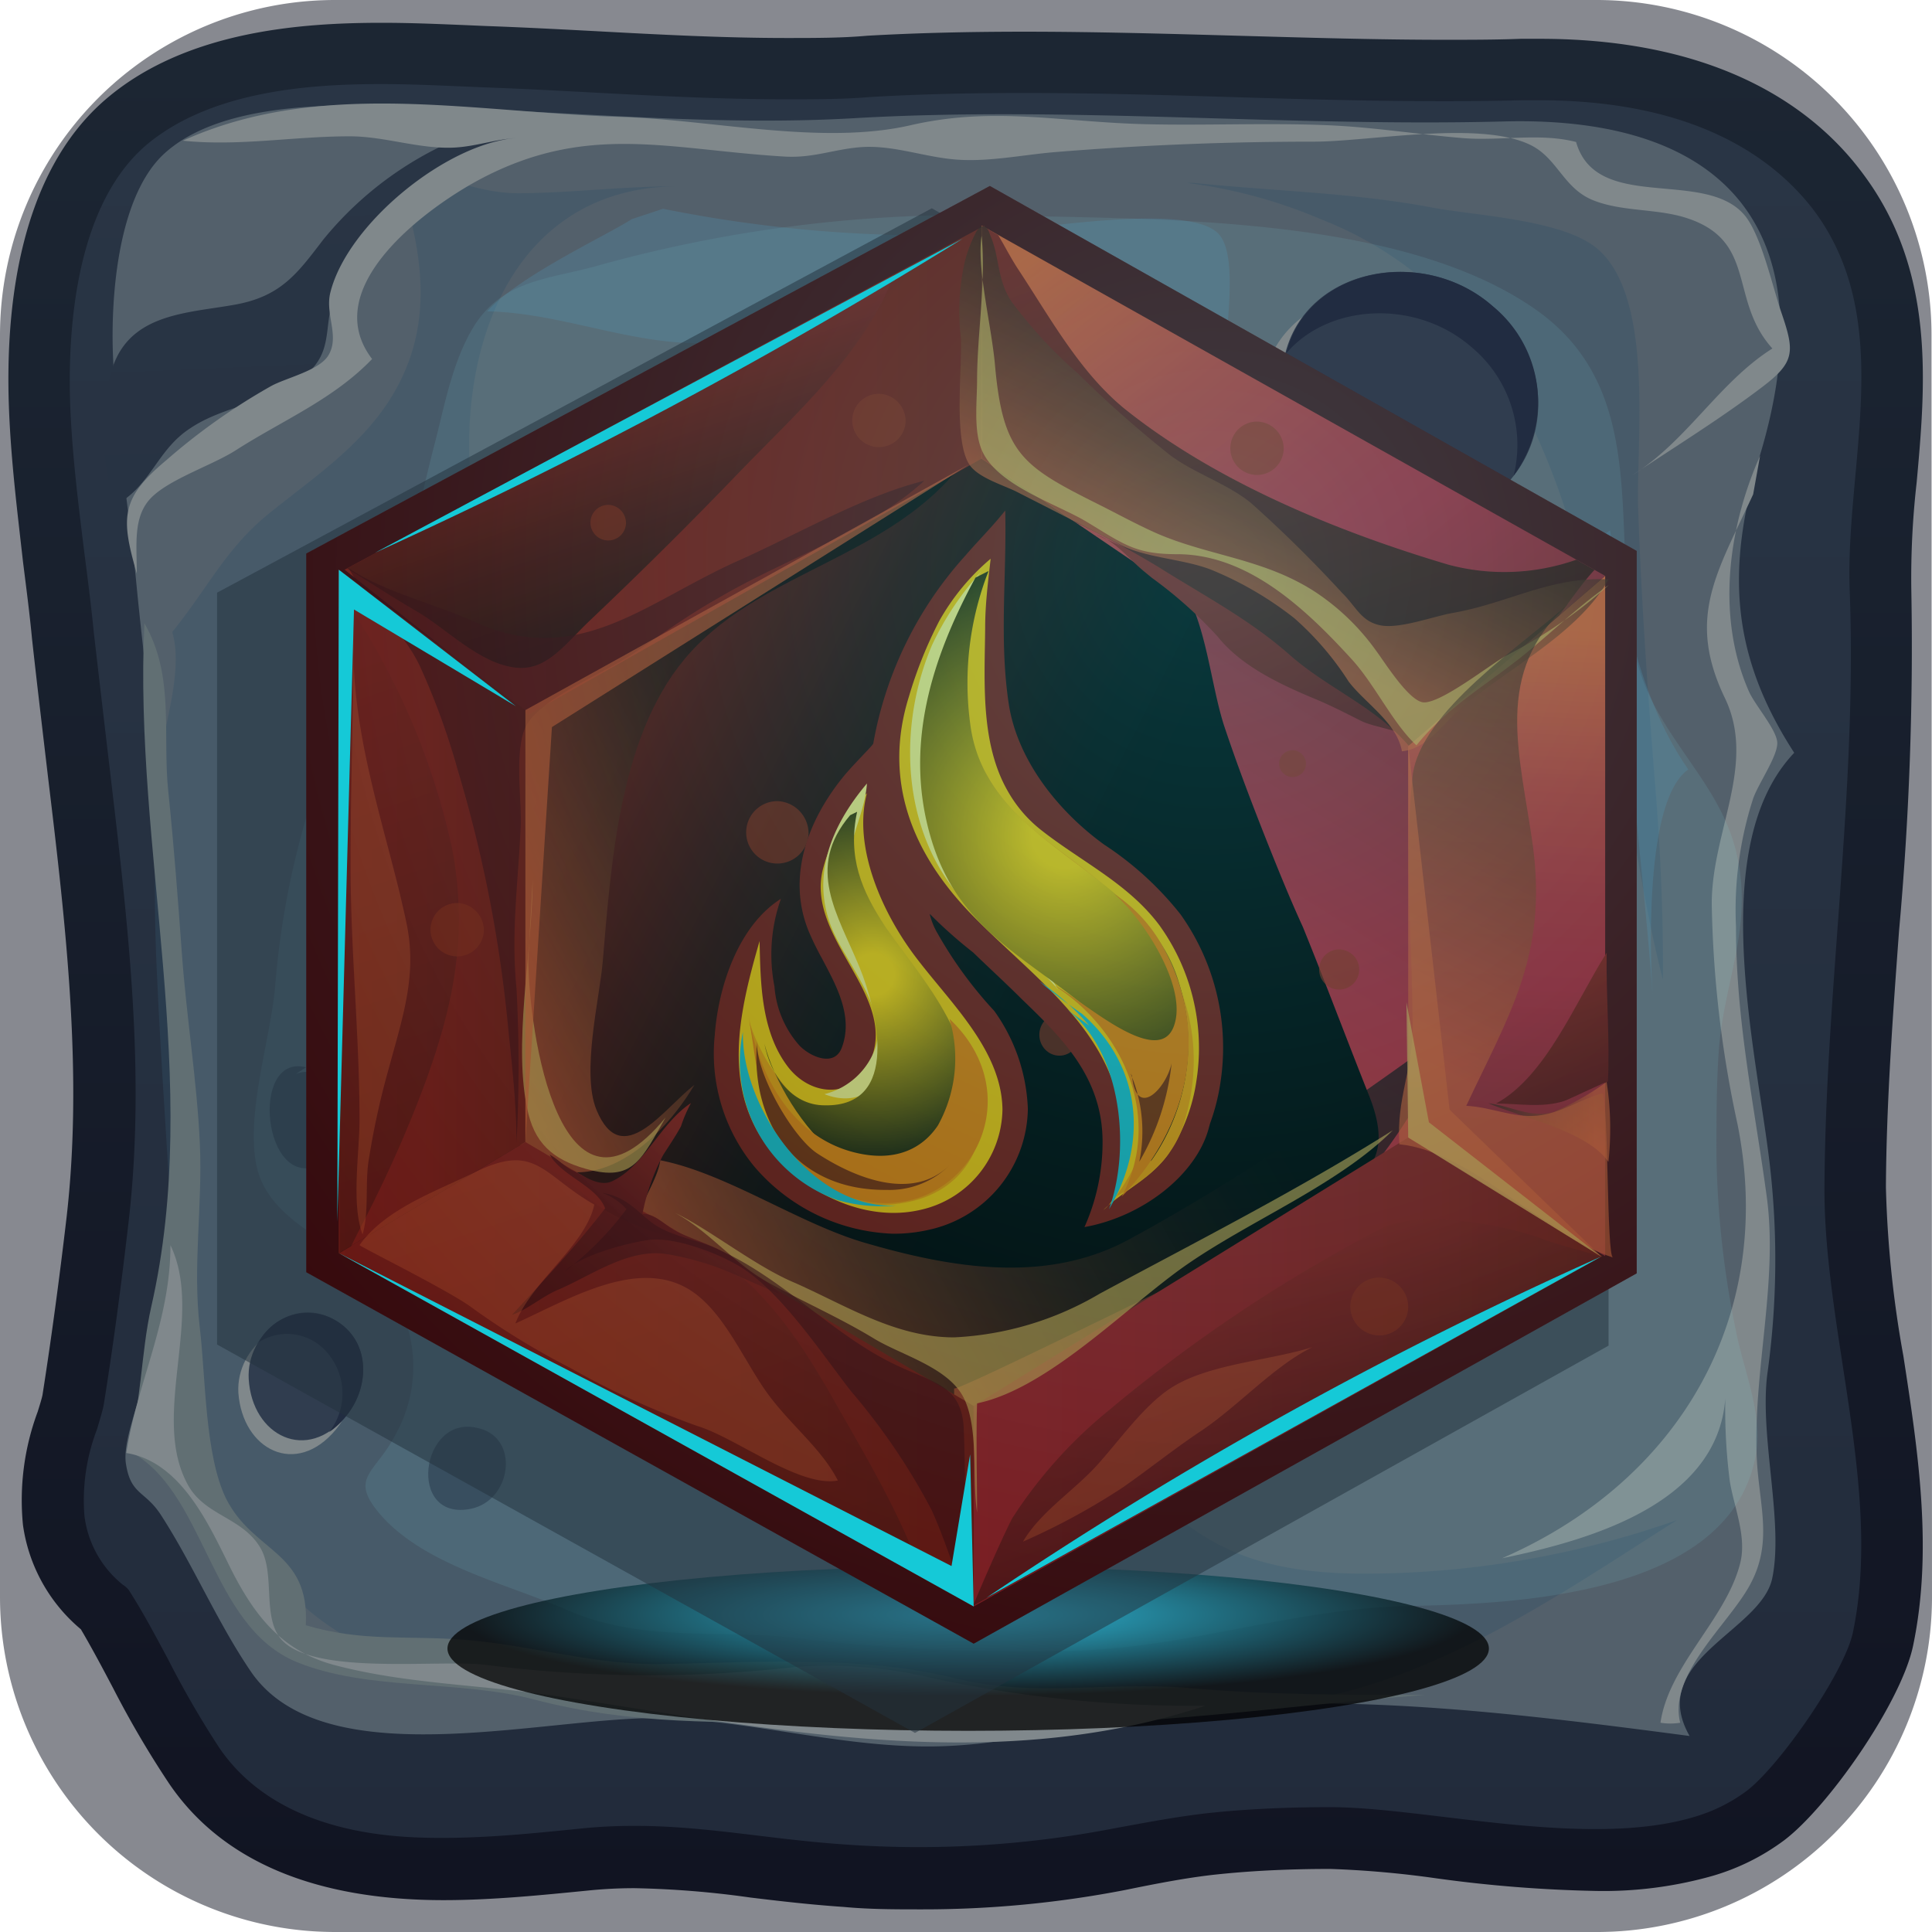<svg xmlns="http://www.w3.org/2000/svg" xmlns:xlink="http://www.w3.org/1999/xlink" viewBox="0 0 119.47 119.47"><defs><style>.cls-1{isolation:isolate;}.cls-2{fill:#111422;opacity:0.5;}.cls-3{fill:url(#Безымянный_градиент_403);}.cls-4{fill:url(#Безымянный_градиент_25);}.cls-5{fill:#53606b;}.cls-6{fill:#335368;opacity:0.36;}.cls-7{fill:#404556;}.cls-8{fill:#303d4f;}.cls-9{fill:url(#Безымянный_градиент_25-2);}.cls-10{fill:#80888b;}.cls-11{fill:#616f73;}.cls-12{fill:#87edf3;opacity:0.1;}.cls-12,.cls-16,.cls-20,.cls-21,.cls-22,.cls-32,.cls-33,.cls-34,.cls-35,.cls-36,.cls-37,.cls-38,.cls-39,.cls-40,.cls-41,.cls-43,.cls-49,.cls-50,.cls-54{mix-blend-mode:screen;}.cls-13{fill:#212c41;}.cls-14{fill:#529fc2;opacity:0.23;}.cls-15{fill:#80888c;}.cls-16{opacity:0.74;fill:url(#radial-gradient);}.cls-17{fill:#23323f;opacity:0.52;}.cls-18,.cls-42{fill:#4e060a;}.cls-19{fill:url(#Безымянный_градиент_263);}.cls-20{fill:url(#Безымянный_градиент_13);}.cls-21,.cls-22,.cls-37,.cls-38,.cls-39,.cls-40,.cls-41,.cls-42,.cls-43{opacity:0.63;}.cls-21{fill:url(#Безымянный_градиент_9);}.cls-22{fill:url(#Безымянный_градиент_9-2);}.cls-23{fill:url(#Безымянный_градиент_17);}.cls-24{fill:url(#Безымянный_градиент_17-2);}.cls-25{fill:url(#Безымянный_градиент_17-3);}.cls-26{fill:url(#Безымянный_градиент_252);}.cls-27{fill:url(#Безымянный_градиент_263-2);}.cls-28{fill:url(#Безымянный_градиент_263-3);}.cls-29{fill:url(#Безымянный_градиент_16);}.cls-30{fill:url(#Безымянный_градиент_16-2);}.cls-31{fill:url(#Безымянный_градиент_16-3);}.cls-32{fill:url(#Безымянный_градиент_13-2);}.cls-33{opacity:0.33;fill:url(#Безымянный_градиент_13-3);}.cls-34{opacity:0.39;fill:url(#Безымянный_градиент_13-4);}.cls-35{fill:url(#Безымянный_градиент_13-5);}.cls-36{opacity:0.54;fill:url(#Безымянный_градиент_13-6);}.cls-37{fill:url(#Безымянный_градиент_9-3);}.cls-38{fill:#eabd54;}.cls-39{fill:url(#Безымянный_градиент_9-4);}.cls-40{fill:url(#Безымянный_градиент_9-5);}.cls-41,.cls-44{fill:#ea5d2d;}.cls-43{fill:#9d2610;}.cls-44{mix-blend-mode:overlay;opacity:0.37;}.cls-45{fill:#80140b;}.cls-46{fill:#f8c100;}.cls-46,.cls-51,.cls-53,.cls-55{fill-rule:evenodd;}.cls-47{fill:#ef9800;}.cls-48{fill:#ffee80;}.cls-49{fill:url(#radial-gradient-2);}.cls-50{fill:url(#radial-gradient-3);}.cls-51{fill:#ea7c00;}.cls-52{fill:#7d2800;}.cls-53{fill:#1cbac6;}.cls-54{opacity:0.3;fill:url(#Безымянный_градиент_4);}.cls-55{fill:#15c9d7;}</style><linearGradient id="Безымянный_градиент_403" x1="59.73" y1="2.87" x2="59.73" y2="117.55" gradientUnits="userSpaceOnUse"><stop offset="0" stop-color="#1c2633"/><stop offset="1" stop-color="#111422"/></linearGradient><linearGradient id="Безымянный_градиент_25" x1="59.73" y1="7.25" x2="59.73" y2="126.86" gradientUnits="userSpaceOnUse"><stop offset="0" stop-color="#293545"/><stop offset="1" stop-color="#212a3a"/></linearGradient><linearGradient id="Безымянный_градиент_25-2" x1="20.94" y1="8.85" x2="25.31" y2="108.29" xlink:href="#Безымянный_градиент_25"/><radialGradient id="radial-gradient" cx="59.87" cy="-1156.05" r="31.34" gradientTransform="translate(0 284.82) scale(1 0.16)" gradientUnits="userSpaceOnUse"><stop offset="0" stop-color="#21d9ff"/><stop offset="1"/></radialGradient><linearGradient id="Безымянный_градиент_263" x1="46" y1="79.05" x2="72.95" y2="36.27" gradientUnits="userSpaceOnUse"><stop offset="0" stop-color="#ea5d2d"/><stop offset="0.07" stop-color="#e4552e"/><stop offset="0.32" stop-color="#ce3831"/><stop offset="0.55" stop-color="#c12732"/><stop offset="0.71" stop-color="#bc2133"/><stop offset="1" stop-color="#9d1e2a"/></linearGradient><linearGradient id="Безымянный_градиент_13" x1="30.36" y1="42.56" x2="65.46" y2="60.29" gradientUnits="userSpaceOnUse"><stop offset="0" stop-color="#981a13"/><stop offset="0.04" stop-color="#8e1812"/><stop offset="0.28" stop-color="#5b100b"/><stop offset="0.5" stop-color="#340906"/><stop offset="0.7" stop-color="#170403"/><stop offset="0.87" stop-color="#060101"/><stop offset="1"/></linearGradient><linearGradient id="Безымянный_градиент_9" x1="44.87" y1="84.05" x2="76.88" y2="66.22" gradientUnits="userSpaceOnUse"><stop offset="0" stop-color="#ea5d2d"/><stop offset="0.08" stop-color="#cc5127"/><stop offset="0.27" stop-color="#8e391b"/><stop offset="0.45" stop-color="#5c2412"/><stop offset="0.62" stop-color="#34150a"/><stop offset="0.77" stop-color="#170905"/><stop offset="0.9" stop-color="#060201"/><stop offset="1"/></linearGradient><linearGradient id="Безымянный_градиент_9-2" x1="27.76" y1="60.05" x2="53.83" y2="45.52" xlink:href="#Безымянный_градиент_9"/><linearGradient id="Безымянный_градиент_17" x1="-1909.75" y1="29.07" x2="-1870.19" y2="29.07" gradientTransform="matrix(-1, 0, 0, 1, -1848.87, 0)" gradientUnits="userSpaceOnUse"><stop offset="0" stop-color="#80140b"/><stop offset="0.02" stop-color="#81140b"/><stop offset="0.58" stop-color="#921811"/><stop offset="1" stop-color="#981a13"/></linearGradient><linearGradient id="Безымянный_градиент_17-2" x1="-1881.36" y1="56.36" x2="-1869.82" y2="56.36" xlink:href="#Безымянный_градиент_17"/><linearGradient id="Безымянный_градиент_17-3" x1="-1909.08" y1="84.98" x2="-1869.82" y2="84.98" xlink:href="#Безымянный_градиент_17"/><linearGradient id="Безымянный_градиент_252" x1="-1947.95" y1="84.84" x2="-1909.08" y2="84.84" gradientTransform="matrix(-1, 0, 0, 1, -1848.87, 0)" gradientUnits="userSpaceOnUse"><stop offset="0" stop-color="#80140b"/><stop offset="0.33" stop-color="#951816"/><stop offset="0.72" stop-color="#a61b20"/><stop offset="1" stop-color="#ac1c23"/></linearGradient><linearGradient id="Безымянный_градиент_263-2" x1="94.31" y1="38.76" x2="92.78" y2="69.67" xlink:href="#Безымянный_градиент_263"/><linearGradient id="Безымянный_градиент_263-3" x1="65.4" y1="14.16" x2="89.8" y2="44" xlink:href="#Безымянный_градиент_263"/><linearGradient id="Безымянный_градиент_16" x1="45.06" y1="71.18" x2="34.75" y2="82.9" gradientUnits="userSpaceOnUse"><stop offset="0" stop-color="#981a13"/><stop offset="0.21" stop-color="#821410"/><stop offset="0.52" stop-color="#650c0d"/><stop offset="0.8" stop-color="#54080b"/><stop offset="1" stop-color="#4e060a"/></linearGradient><linearGradient id="Безымянный_градиент_16-2" x1="94.7" y1="59.88" x2="100.42" y2="77.04" xlink:href="#Безымянный_градиент_16"/><linearGradient id="Безымянный_градиент_16-3" x1="74.2" y1="29.57" x2="87.34" y2="69" xlink:href="#Безымянный_градиент_16"/><linearGradient id="Безымянный_градиент_13-2" x1="71.52" y1="7.42" x2="99.78" y2="92.2" xlink:href="#Безымянный_градиент_13"/><linearGradient id="Безымянный_градиент_13-3" x1="32.91" y1="68.79" x2="56.64" y2="140" xlink:href="#Безымянный_градиент_13"/><linearGradient id="Безымянный_градиент_13-4" x1="14.8" y1="35.72" x2="43.02" y2="120.39" xlink:href="#Безымянный_градиент_13"/><linearGradient id="Безымянный_градиент_13-5" x1="36.97" y1="21.87" x2="48.55" y2="56.64" xlink:href="#Безымянный_градиент_13"/><linearGradient id="Безымянный_градиент_13-6" x1="76.1" y1="77.96" x2="86.46" y2="109.04" xlink:href="#Безымянный_градиент_13"/><linearGradient id="Безымянный_градиент_9-3" x1="74.08" y1="36.91" x2="84.79" y2="15.28" xlink:href="#Безымянный_градиент_9"/><linearGradient id="Безымянный_градиент_9-4" x1="98.62" y1="69.38" x2="87.99" y2="69.38" xlink:href="#Безымянный_градиент_9"/><linearGradient id="Безымянный_градиент_9-5" x1="91.26" y1="67.15" x2="112.64" y2="24" xlink:href="#Безымянный_градиент_9"/><radialGradient id="radial-gradient-2" cx="65.83" cy="51.63" r="20.51" gradientUnits="userSpaceOnUse"><stop offset="0.1" stop-color="#ffcb01"/><stop offset="1"/></radialGradient><radialGradient id="radial-gradient-3" cx="54" cy="60.26" r="13.04" xlink:href="#radial-gradient-2"/><radialGradient id="Безымянный_градиент_4" cx="74.95" cy="35.16" r="84.16" gradientUnits="userSpaceOnUse"><stop offset="0.02" stop-color="#1cbac6"/><stop offset="0.08" stop-color="#1aadb8"/><stop offset="0.41" stop-color="#0f646a"/><stop offset="0.69" stop-color="#072e31"/><stop offset="0.89" stop-color="#020d0d"/><stop offset="1"/></radialGradient></defs><g class="cls-1"><g id="Слой_2" data-name="Слой 2"><g id="Слой_8" data-name="Слой 8"><path class="cls-2" d="M119.47,98.75a20.72,20.72,0,0,1-20.72,20.72h-78A20.72,20.72,0,0,1,0,98.75v-78A20.72,20.72,0,0,1,20.72,0h78a20.72,20.72,0,0,1,20.72,20.72Z"/><path class="cls-3" d="M56.93,118.07c-1.56,0-3.16,0-4.76-.15-2.06-.14-3.94-.36-5.76-.58a58.52,58.52,0,0,0-7.17-.58,27.78,27.78,0,0,0-2.91.15c-2.75.27-5.85.59-8.9.59-8,0-13.76-2.44-17-7.25A60.31,60.31,0,0,1,7,104.4c-.69-1.31-1.35-2.55-2-3.65A10.26,10.26,0,0,1,1.42,94.3a15.68,15.68,0,0,1,.91-7c.11-.36.25-.79.3-1.05.55-3.51,1.05-7.24,1.49-11,1-8.75,0-17.67-1.14-27.11-.33-2.82-.68-5.73-1-8.64-.15-1.59-.36-3.18-.56-4.78C1.07,31.6.67,28.44.55,25.13c-.22-6.13.64-14.41,6-19,4.94-4.23,12.1-4.72,17.05-4.72,1.87,0,3.59.08,5.1.14l1.38.06c2.26.08,4.53.2,6.81.32,3.87.21,7.88.42,11.73.42,1.81,0,3.45,0,5-.14,3-.17,6.17-.25,9.73-.25,4.42,0,8.88.13,13.2.25s8.6.25,12.81.25c1.56,0,3.12,0,4.67-.06h1.19c11.41,0,17.19,4.55,20,8.37,4.48,6,3.85,13,3.3,19.08a52.12,52.12,0,0,0-.33,6.55,195.06,195.06,0,0,1-.76,21.19c-.38,5.2-.78,10.58-.81,15.83a67.69,67.69,0,0,0,1.08,10.43c.91,5.9,1.84,12,.6,17.92-.73,3.5-5.26,10-8,12.05A13.88,13.88,0,0,1,105.9,116a24.68,24.68,0,0,1-7.26.93,83.28,83.28,0,0,1-9.83-.78,61.29,61.29,0,0,0-6.55-.58c-2.36,0-4.63.1-6.72.31-1.88.18-3.85.56-6,1A65.58,65.58,0,0,1,56.93,118.07Z"/><path class="cls-4" d="M104.78,112.35c-6.62,2-16.63-.6-22.52-.6-2.49,0-4.87.1-7.09.32-2.06.2-4.13.6-6.32,1a63.52,63.52,0,0,1-16.42,1c-5.9-.38-10.55-1.6-16.49-1-2.65.27-5.65.58-8.51.58-2.49,0-10.07,0-13.87-5.57a58.5,58.5,0,0,1-3.18-5.5c-.81-1.51-1.57-2.94-2.42-4.26A1.43,1.43,0,0,0,7.6,98a6.48,6.48,0,0,1-2.38-4.28A12.23,12.23,0,0,1,6,88.38c.16-.54.36-1.2.41-1.49C7,83.23,7.5,79.45,7.94,75.66c1.08-9.2,0-18.34-1.14-28-.33-2.8-.67-5.7-1-8.56-.16-1.63-.37-3.26-.58-4.89-.37-3-.76-6.06-.88-9.21-.15-4.33.24-12.16,4.67-16,4-3.4,10.2-3.8,14.54-3.8,1.79,0,3.46.08,4.94.14l1.39.06c2.25.08,4.5.2,6.75.32,3.93.21,8,.42,11.94.42,1.87,0,3.59,0,5.24-.14,2.9-.17,6-.25,9.5-.25,4.37,0,8.81.13,13.1.26s8.64.25,12.91.25q2.4,0,4.77-.06l1.09,0c9.82,0,14.63,3.71,17,6.83,5.1,6.87,1.91,15.72,2.2,23.47.47,12.34-1.48,24.54-1.56,36.85-.06,8.87,3.59,18.84,1.76,27.59-.52,2.48-4.51,8.22-6.55,9.79A10.19,10.19,0,0,1,104.78,112.35Z"/><path class="cls-5" d="M52.8,7.31c-8.11.47-16.2-.3-24.3-.6-5-.18-14-1-18.22,2.68C7.26,12,6.81,18.49,7,22.29c.17,4.65,1,9.24,1.44,13.87,1.21,12.4,3.55,24.89,2.09,37.38-.44,3.79-1,7.61-1.55,11.37-.23,1.54-1.43,4.16-1.19,5.62.3,1.93,1.18,1.64,2.16,3.15,2,3.09,3.47,6.61,5.56,9.68,4.62,6.78,18.9,2.56,25.95,2.9,5.65.27,11.2,1.92,16.87,1.72,5.14-.18,10.12-1.8,15.24-2.3,10.17-1,20.82.34,30.91,1.67-2.67-4.69,4.42-6.47,5.11-9.75.72-3.45-.78-8.72-.31-12.58a51,51,0,0,0,.14-13.17c-.84-7.06-3.93-19.55,1.53-25.3-4-6.17-4.19-11.54-2.1-18.46,4-13.35-1.64-20.95-15.84-20.58C79.63,7.86,66,6.54,52.8,7.31Z"/><path class="cls-6" d="M24.7,11.1c1.49,4.66,2.18,9.15-.54,13.52-1.87,3-4.81,4.94-7.51,7.12s-3.81,4.65-6,7.34c.74,2.5-.63,6-.83,8.57a108.55,108.55,0,0,0-.1,12.88c.32,7.36,1,14.49,1.06,21.87,0,1.31-.38,3.25-.12,4.47.55,2.63,3.51,6.54,5,8.85a17.3,17.3,0,0,0,8.75,6.89c5.15,1.92,10.8,1.69,16.21,1.67,7.46,0,14.85.3,22.29.88s14.79,1.26,21.9-1C91.63,102,97.72,97.79,103.7,94a58.43,58.43,0,0,1-19.65,3.31c-7.3-.07-10.94-2.21-15.22-7.74-6.51-8.39-17-5.58-25.17-10.7-2.09-1.31-5.47-2.63-6.43-5.08-1.13-2.89.39-7.27.09-10.37-1-10.84-6-20.76-7.91-31.36-1.65-9.39,1.7-20.41,12.41-20.54-3.32,0-6.48.41-9.74.43-2.56,0-4.54-1.08-7-1.5Z"/><path class="cls-6" d="M73.82,11.31c4.93.51,9.89.6,14.77,1.53,2.66.5,8,.73,10.15,2.51,3.61,3,2.42,12.09,2.56,16.13.19,5.5.57,11,1,16.43.36,4.23.56,8.43.53,12.67C98.8,45,99.75,20.63,81.64,13.54a31,31,0,0,0-8.25-2.23Z"/><path class="cls-7" d="M71.68,54.66c-.48,2.54,3,4.45,4.36,2s-2.62-4.68-3.93-2Z"/><path class="cls-8" d="M91.75,52.31C88,53.48,93,58.75,95,55.39c1.13-1.91-1.09-4.65-3-2.86Z"/><path class="cls-7" d="M74,87.77c-2.89.07-1.25,5.88,2,4.33,3.51-1.64-.28-6.81-2.69-3.91Z"/><path class="cls-8" d="M18.93,66c-3.54-.91-2.67,7.8.92,6,2.24-1.11,1.26-6.63-1.56-5.59Z"/><path class="cls-8" d="M29.12,93.3c2.54-.52,3.05-4.45.4-5C26,87.45,25.12,94.11,29.12,93.3Z"/><path class="cls-9" d="M7.53,31l-.3.17c-1.08-1.94-1-6.72-.16-8.74,1.24-3.09,4.69-3.08,7.51-3.6s3.83-1.95,5.4-4a21.52,21.52,0,0,1,9.21-6.6,19.06,19.06,0,0,1,7-1c-4.6-.17-13.48,6.46-15.31,10.5-1.06,2.32-.05,3.94-2.11,5.56s-4.91,1.78-7,3.19C9.83,27.73,9.38,29.79,7.53,31Z"/><path class="cls-10" d="M34.18,7c1.41.1,2.82.19,4.21.23C44,7.4,50.8,9,56.28,7.75c5.17-1.19,9.25-.2,14.57-.07,3.72.09,7.39-.09,11.16.06,2.84.11,5.65.57,8.45.8,2.32.19,4.75-.34,7,.24,1.27,4.44,8.06,1.56,10.48,4.6,1,1.29,1.66,4.32,2.21,5.93.83,2.42.86,3.07-1.15,4.6-2.52,1.92-5.42,3.72-8.07,5.48,3.38-2.1,5.36-5.75,8.67-7.84-2.71-3-.91-6.63-5.28-8.06-1.85-.61-4-.38-5.81-1.11S96.32,9.83,94.71,9c-3.09-1.59-10-.24-13.47-.24-5.35,0-10.6.21-15.93.64-2.11.17-4.36.67-6.48.44-1.91-.2-3.79-.91-5.72-.73-1.65.15-2.87.68-4.63.57-7.14-.43-12.19-2.12-18.84,1.43-3.3,1.77-10,6.68-6.63,11.09-2.4,2.5-5.52,3.78-8.44,5.65-1.44.92-4.08,1.77-5.22,2.93s-.89,2.9-.89,4.69c-1-3.46-1-4.65,1.81-7a38.79,38.79,0,0,1,6.5-4.6c.91-.5,2.94-.95,3.52-1.87.75-1.19-.21-2.55.14-3.92C21.5,13.82,27.67,8.81,32,8.53c-1.35.07-2.64.55-4,.6-2.13.08-4.26-.71-6.41-.7-3.45,0-6.81.63-10.28.27C18.58,5.41,26.46,6.46,34.18,7Z"/><path class="cls-11" d="M12.36,82.15c-.46-3.85.17-7.55,0-11.4s-.84-7.92-1.12-11.88c-.24-3.34-.49-6.61-.83-9.89-.38-3.56.42-7.15-1.48-10.44-.68,14.06,3.61,28.33.42,42.28-.65,2.87-.6,6.17-1.49,8.84,4.9,2.4,5,10.89,10.52,13.13,4.39,1.78,10,1.08,14.64,2.3,6.06,1.59,11.62,1.4,17.88,1.43,3.27,0,6.42.88,9.63.83,3.47,0,7.09-.73,10.58-1,5.68-.38,11.36-1.12,17-1.54-4.92,0-9.79,0-14.65-.43-5.05-.42-9.4.63-14.4-.6-5.77-1.42-12-1-17.86-.88-4.34.12-8.27-1.17-12.5-1.5-3.57-.28-6.3.14-9.79-.9.24-4.61-3.23-4.46-4.93-7.83C12.67,90,12.72,85.19,12.36,82.15Z"/><path class="cls-10" d="M108.84,28.18c-2,4.5-2.71,10-.69,14.58.36.82,1.69,2.33,1.75,3.14s-1.15,2.52-1.49,3.48a22.43,22.43,0,0,0-1.06,7.94c0,5.85,1.13,11,1.9,16.67.7,5.16-.78,10.55-.63,15.81.08,3.1,1.1,5.45-.41,8.21-1.33,2.45-5.06,5.53-4.31,8.52a3.84,3.84,0,0,1-1.22,0c.52-3.59,4.09-6.43,4.94-9.91.39-1.63-.38-3.39-.65-5a35,35,0,0,1-.26-5.89c.09,7.16-8.36,9.5-13.83,10.63,11-4.79,16.94-15,14.56-26.86a69.21,69.21,0,0,1-1.59-13.62c0-4.48,2.78-8.6.82-12.7-2.41-5-.49-7.78,1.74-12.61Z"/><path class="cls-12" d="M106.14,71.41c0-2.14,0-4.27.14-6.33.29-4.42,2.21-7.8,1.07-12.45s-5.31-7.38-6.3-12.47C99.59,32.63,102.15,24,94.76,19c-8.6-5.85-23.87-5.41-33.85-5.7a85.42,85.42,0,0,0-24.21,3.2c-2.9.77-5.56.87-7.32,3.56C28,22.23,27.51,25,26.89,27.4c-1,3.82-1.69,7.66-3,11.38-1.1,3.13-2.88,5.77-4,8.85A51.63,51.63,0,0,0,17,61.16c-.32,3.21-1.75,7.57-1.17,10.77.81,4.41,6.87,5.21,8.87,8.84a8.6,8.6,0,0,1-.23,7.92c-1.28,2.48-2.95,2.65-.92,5,2.75,3.13,7.93,4.28,11.6,5.9C40,101.68,45,100.65,50,101.38a116.5,116.5,0,0,0,15.43.7c7.3.06,14.31-2.62,21.67-2.77,6.54-.13,20-.6,21.49-9.43.39-2.29-.63-4.87-1.12-7A58.38,58.38,0,0,1,106.14,71.41Z"/><path class="cls-10" d="M87.17,33.5c7-.92,8.86-8.89,3.82-13.31-4.56-4-12.68-2.15-13,4.37C77.78,29.9,81.59,34.23,87.17,33.5Z"/><path class="cls-8" d="M88.45,32.22c7-.93,8.86-8.9,3.82-13.31-4.56-4-12.68-2.15-13,4.37C79.07,28.62,82.88,33,88.45,32.22Z"/><path class="cls-13" d="M91,21.47a7.87,7.87,0,0,1,2.6,7.94,7.64,7.64,0,0,0-1.32-10.5c-4.21-3.68-11.42-2.39-12.75,2.95C82.14,18.77,87.56,18.47,91,21.47Z"/><path class="cls-14" d="M41,12.91a83.31,83.31,0,0,0,18.1,1.63c3,0,14-2.21,16.19-.14,1.63,1.53.06,8.12.37,10.56a18.77,18.77,0,0,0,5.54,10.65c5.55,5,13.37.5,18.36-2.81.83,5,1.9,10.57,4.84,14.78-2.62,1.84-2.39,10.87-2.21,13.93-.29-4.11-.75-8.21-1.13-12.32-.2-2.15.36-6.91-.77-8.77-3.07-5.06-8.21,3.36-9,6.09-4.33-4.21-9.15-5-14.45-7.68-7.27-3.62-2.55-6.07-5.34-12.15-2-4.3-10.6-5.63-14.9-6.62s-7.67.72-12.13,1.11c-4.91.42-9.44-1.81-14.34-1.92,1.93-2.17,7.32-4.66,8.94-5.7Z"/><path class="cls-14" d="M31.74,42.06c1.82,5.49-.61,11.45.1,17.21,7.93,1.15,1.07,7.41,1.79,12.12.81,5.38,6.3,6.45,11.3,8.84,8.66,4.13,15.76,8.88,24,13.47C66,85.62,56,81.7,49.16,77.8c-1.65-.94-10.76-4.38-11.45-5.64-2.07-3.78,1.86-10.28,2.26-14-4.47-1.06-6.73-11.55-8.23-15.47Z"/><path class="cls-10" d="M20.77,88.4c1.35-1.63,1.53-4.26-.29-5.64-2.73-2.08-5.91.51-5.74,3.37C15,89.66,18.31,91.37,20.77,88.4Z"/><path class="cls-8" d="M21.41,87.55c1.36-1.64,1.53-4.26-.29-5.65-2.73-2.07-5.91.52-5.74,3.38C15.59,88.8,19,90.51,21.41,87.55Z"/><path class="cls-13" d="M21.12,81.9A3.43,3.43,0,0,0,16,83a3.25,3.25,0,0,1,3.83.24,3.86,3.86,0,0,1,.52,5.32,4.9,4.9,0,0,0,1.06-1C22.77,85.91,22.94,83.29,21.12,81.9Z"/><path class="cls-15" d="M10.54,77c0,4.73-2.09,8.58-2.73,12.85,3.41.55,5.13,4.48,6.47,7.17,1.51,3,3.26,5.18,6.62,6,4.26,1.09,8.68,1.16,13.07,1.8,13.49,2,27.07,5.1,40.57.66a76.4,76.4,0,0,1-16.81-1.69,27.41,27.41,0,0,0-8.62-.7,80.08,80.08,0,0,1-19-.13c-2.86-.38-10.76.7-12.73-1.6-1.2-1.41-.32-4.1-1.31-5.7-1.14-1.85-3.41-1.94-4.45-3.84C9.27,87.57,12.65,81.38,10.54,77Z"/><ellipse class="cls-16" cx="59.87" cy="101.94" rx="32.2" ry="5.09"/><polygon class="cls-17" points="13.42 83.14 13.42 38.41 13.42 36.65 15.86 35.34 57.62 12.88 99.47 36.49 99.47 83.21 56.58 107.16 13.42 83.14"/><polygon class="cls-18" points="18.94 78.67 18.94 35.91 18.94 34.23 21.28 32.97 61.21 11.5 101.21 34.07 101.21 78.74 60.21 101.64 18.94 78.67"/><path class="cls-19" d="M60.7,27.79c-.28,0-29.13,15.93-29.13,15.93V70.81L60,87.7,88.18,70.34l-.74-24.9Z"/><path class="cls-20" d="M78.26,51.82c-.89-2.25-1.75-4.51-2.52-6.81-.89-2.63-1.14-6.65-2.75-8.9-2.49-3.49-8.74-6-12.29-8.32-.28,0-29.13,15.93-29.13,15.93V70.81L59,87.11c0-.42,0-.84,0-1.26,0,.3,13.62-6.5,14.85-7a21.4,21.4,0,0,0,2.37-1.13l2.67-1.65c4.24-2.8,7.81-3.18,5.77-8.32-1.37-3.44-2.7-7-4.09-10.42C79.74,55.52,79,53.68,78.26,51.82Z"/><path class="cls-21" d="M40.25,71.65c4.29.61,9,4,13.33,5.23,5.31,1.54,11.15,2.53,16.26-.25,8.19-4.45,15.54-9.77,23-15.22-3.19,2.32-5.51,8.31-8.48,11.29s-7,5.14-10.55,7.69c-4.26,3-11,11-16.44,9.71S45.61,83.22,41.25,79.78c-1.81-1.42-2.06-.84-2.09-3.13,0-1.83,1.62-3.64,1.69-5.1A1.72,1.72,0,0,0,40.25,71.65Z"/><path class="cls-22" d="M59.6,28.55c-4.48,5.9-12.28,6.71-16.88,11.76-4.41,4.83-4.91,12.91-5.45,19.17-.19,2.23-1.33,6.84-.39,9.14,1.58,3.85,4.19-.12,6.06-1.53-2.63,4.45-8.23,8.51-12,2-2-3.5.1-10.33.1-14.21,0-4.71-.46-9.38-.33-14.07,5.93-.74,12.39-4.54,17.57-7.47C50.68,32,59.1,27.29,59.6,28.55Z"/><polygon class="cls-23" points="60.88 13.95 60.7 28.36 32.67 44.2 21.31 35.23 60.88 13.95"/><polygon class="cls-24" points="32.49 43.91 32.49 70.62 20.95 77.49 20.95 35.23 32.49 43.91"/><polygon class="cls-25" points="60.21 86.94 32.49 70.62 20.95 77.49 60.21 99.34 60.21 86.94"/><polygon class="cls-26" points="87.08 70.34 60.21 86.94 60.21 99.34 99.08 77.68 87.08 70.34"/><polygon class="cls-27" points="99.26 35.61 99.26 77.68 87.08 70.34 87.08 46.1 99.26 35.61"/><polygon class="cls-28" points="99.26 35.61 86.98 46.2 60.7 28.36 60.7 13.95 99.26 35.61"/><path class="cls-29" d="M31.67,81.3c2-2.18,4-4.29,5.75-6.58-.52-1.38-2.69-2-3.43-3.32.53.28.94.77,1.47,1,.71.36,1.61,1,2.38.65,2-.93,3-3.61,4.89-4.84a8.42,8.42,0,0,0-.62,1.44c-.34.62-.73,1.19-1.1,1.77a13.16,13.16,0,0,0-1.28,3.63c.81,0,1.48.8,2.19,1.14s1.58.64,2.38,1A16.36,16.36,0,0,1,48.21,80c-1.66-.62-3.26-1.53-5-2a16.53,16.53,0,0,0-2-.45c-2.33-.37-4.62,1.31-6.66,2.19C33.61,80.11,32.6,81,31.67,81.3Z"/><path class="cls-30" d="M99.35,59.08v-.16c-1.91,3-3.75,7.65-6.84,9.32,1.4,0,2.82.28,4.19-.15.28-.08,2.73-1.28,2.73-1.2C99.55,64.3,99.32,61.69,99.35,59.08Z"/><path class="cls-31" d="M71.24,35.74l-.45-.37c-1-.81-1.81-1.93-3-2.3a58.66,58.66,0,0,0,6.54,2.52,30.47,30.47,0,0,1,5.23,1.64c3.6,1.79,4.72,6,7.65,8.42-.59-.5-2.27-.68-3.06-1.08s-1.84-.94-2.83-1.35c-2.13-.89-4.53-2-6-3.83A26.47,26.47,0,0,0,71.24,35.74Z"/><path class="cls-32" d="M96.42,38.06c.68-.93,1.42-2,2.18-2.82l-1.12-.63a13.39,13.39,0,0,1-7.91.31c-6.75-2-14.22-5.05-19.85-9.5C66.87,23.18,65,19.75,63,16.71c-.34-.51-.67-1.11-1-1.7l-.28-.48-1-.58V28.36l5.8,3.94a58.23,58.23,0,0,1,5.16,2.79c2.86,1.8,5.57,3.2,8.1,5.43,2.34,2.06,5.27,3.18,7.33,5.59Z"/><path class="cls-33" d="M51.35,86.21c-1.71-3-3.93-6.35-6.81-8.24-2.58-1.69-5.6-1.81-8-3.77s-3.9-3.32-6.95-1.73c-.22.12-.48.23-.77.36l-7.46,4.44a1.25,1.25,0,0,0,0,.43L57.07,97.59C55.73,93.65,53.41,89.85,51.35,86.21Z"/><path class="cls-34" d="M21,36.59V41a21.77,21.77,0,0,1,0,3.7V77.49l.72-.43c.21-.43.41-.85.63-1.26a78.34,78.34,0,0,0,3.6-7.94c2-5.2,3.07-9.83,2-15.41A43.8,43.8,0,0,0,21,36.59Z"/><path class="cls-35" d="M21.46,35.15c1.38.84,2.77,1.76,4.15,2.56,2,1.12,4,3.35,6.34,3.58,1.93.19,3.12-1.62,4.61-3,3.16-3,6.19-6,9.22-9.16C49,25.79,53.61,21.68,55.26,17Z"/><path class="cls-36" d="M95.14,76.53c-2.44-.88-7.49-1.71-9.71-.57a93.07,93.07,0,0,0-16.8,11.2,28.54,28.54,0,0,0-6,6.67c-.25.4-1.53,3.22-2.46,5.47v0L99,77.71C97.75,77.31,96.39,77,95.14,76.53Z"/><path class="cls-37" d="M60.37,14.33a8.32,8.32,0,0,0-.69,1.78,13.88,13.88,0,0,0-.26,4.81c.08,1.88-.46,6.24.51,7.79.51.8,2,1.25,2.88,1.67l6.5,3.32c1.65.84,4,.86,5.73,1.59a21.3,21.3,0,0,1,5,2.94,18.46,18.46,0,0,1,3.36,3.92c1,1.32,3,2.56,3.29,4.31,1.52-.16,2.4-1.55,3.53-2.55,2.9-2.55,7.31-4.64,9.25-8.08-3.55-.2-6.21,1.47-9.62,2.07-1.21.21-3.28,1-4.48.77s-1.52-1.17-2.37-2a78.86,78.86,0,0,0-5.68-5.6c-1.49-1.19-3.42-1.78-4.94-2.91a68.79,68.79,0,0,1-5.74-5.08,28.14,28.14,0,0,1-4.09-4.43c-.93-1.4-.71-2.74-1.33-4.13C61,13.78,60.64,13.9,60.37,14.33Z"/><path class="cls-38" d="M67.2,32.27c2.29,1.38,3,2,5.59,2,4.38,0,7.94,3.37,10.8,6.5,1.45,1.59,2.52,3.94,4,5.32,1.66-2.08,3.83-3.44,5.89-5s3.89-3.44,6-4.91a30.47,30.47,0,0,1-6.33,4.36c-1,.54-4.08,3-5.15,2.89-.91-.12-2.38-2.49-2.89-3.17a14.35,14.35,0,0,0-3.74-3.63c-3.23-2.12-6.7-2.24-10-3.72-1.22-.55-2.35-1.18-3.56-1.78C63.16,28.8,62,28,61.52,22.49c-.23-2.45-1.13-5.94-.82-7.91.28,2.84-.27,6-.28,8.91,0,1.32-.22,3.08.27,4.29C61.58,30,65.32,31.14,67.2,32.27Z"/><path class="cls-38" d="M32.94,54.4c0,4.4-1.28,10.3-.27,14.46.51,2.1,1.84,3,3.91,3.51,2.59.61,3.12-.71,4.58-3.27-6.5,7.9-8.49-5.31-8.49-9.83Z"/><path class="cls-38" d="M41.74,75c2.12,1.13,3.63,3.13,5.75,4.3s4.45,2.19,6.6,3.5c1.66,1,4.57,1.76,5.51,3.65s.5,5.06.82,7.07c0-2.24-.07-4.52,0-6.74,4.38-.91,9.19-5.92,12.84-8.49,4-2.81,9.47-5,12.87-8.4C80.31,73.56,74.06,76.74,68,80a19.5,19.5,0,0,1-9,2.7c-3.6,0-6.57-1.91-9.82-3.36C46.74,78.33,43.85,76,41.74,75Z"/><path class="cls-39" d="M99.35,66.9a16.43,16.43,0,0,1-3.3,1.87c-1.43.39-2.64-.4-4-.54,2.15.91,6.11,1.73,7.41,3.62A19,19,0,0,0,99.35,66.9Z"/><path class="cls-40" d="M87.35,48c-.54,4.9,0,10.57,0,15.46,0,2.81-1,4.42-.82,7.3,4.39.41,9.16,5.72,13.21,7-.39-.13-.26-9.12-.63-10.16-1.33.34-2.58,1.25-4.06,1.39s-2.84-.53-4.38-.61c2.67-5.69,5-9.28,4.13-16C94,46.54,92.26,41.62,97,37.33,94.27,39.8,87.79,44,87.35,48Z"/><polygon class="cls-41" points="87.08 46.1 87.08 70.34 99.03 77.71 89.64 68.62 87.08 46.1"/><path class="cls-42" d="M21.63,35.26c1.18,2.07,3.21,3.6,4.31,5.88a43.68,43.68,0,0,1,2.37,6.49A82.28,82.28,0,0,1,31.38,63.1c.24,2.48.56,5,.56,7.56a88.91,88.91,0,0,0,0-9.52c-.35-3.57.11-6.55.26-10.1.07-1.69-.48-5.07.49-6.41,1.18-1.65,4.82-3.08,6.5-4.23S42.6,38,44.39,37c4-2.39,9.27-4.06,12.76-7.27-3.8.95-7.85,3.32-11.49,4.94-5.82,2.6-9.92,6.71-16.4,3.75-2.46-1.12-5.5-1.8-7.74-3.31C21.56,35.12,21.59,35.19,21.63,35.26Z"/><polygon class="cls-41" points="59.93 28.71 32.49 43.91 32.49 70.62 34.13 44.96 59.93 28.71"/><path class="cls-42" d="M37.25,73.77a3.7,3.7,0,0,1,1.49,1,19.29,19.29,0,0,1-3.81,3.85c.94-1,3.91-1.78,5.24-1.95,1.64-.19,4.47.9,5.85,1.82,2.41,1.61,4.79,5.2,6.59,7.52a39.55,39.55,0,0,1,5,7.37c.82,1.79,1.39,3.79,2.18,5.56-.14-3.48-.06-7-.19-10.52-.1-2.8-1.9-2.9-4.17-4-4-1.88-7-5.43-11.22-7.25-1.13-.5-2.38-.67-3.48-1.29S38.92,74,37.25,73.77Z"/><path class="cls-43" d="M80.76,47.25a.83.83,0,1,1-.83-.86A.85.85,0,0,1,80.76,47.25Z"/><path class="cls-43" d="M84.05,60a1.24,1.24,0,1,1-1.23-1.29A1.25,1.25,0,0,1,84.05,60Z"/><path class="cls-43" d="M50,51.54a1.93,1.93,0,1,1-1.92-2A2,2,0,0,1,50,51.54Z"/><path class="cls-43" d="M87.08,80.88A1.79,1.79,0,1,1,85.29,79,1.82,1.82,0,0,1,87.08,80.88Z"/><path class="cls-43" d="M79.38,27.79a1.65,1.65,0,1,1-1.65-1.72A1.68,1.68,0,0,1,79.38,27.79Z"/><path class="cls-43" d="M38.71,32.37a1.1,1.1,0,1,1-1.09-1.15A1.12,1.12,0,0,1,38.71,32.37Z"/><path class="cls-43" d="M29.92,57.55a1.65,1.65,0,1,1-1.65-1.71A1.69,1.69,0,0,1,29.92,57.55Z"/><ellipse class="cls-43" cx="65.51" cy="63.99" rx="1.24" ry="1.29"/><path class="cls-43" d="M56,26.07a1.65,1.65,0,1,1-1.65-1.72A1.69,1.69,0,0,1,56,26.07Z"/><path class="cls-44" d="M22.23,77c1.59-2.25,4.77-3.35,7.14-4.51,3.78-1.86,4.16.16,7.38,2-.54,2.52-3.87,4.73-4.88,7.35C35.26,80.31,39.73,77.55,43,80c1.93,1.45,3.09,4.3,4.5,6.22s3.32,3.38,4.31,5.33c-2.35.46-6.3-2.65-8.69-3.37a49.06,49.06,0,0,1-7.85-3.59A46.52,46.52,0,0,1,29,80.73C27.41,79.65,22.84,77.38,22.23,77Z"/><path class="cls-44" d="M21.86,39c0,4.91-.19,9.71-.18,14.55,0,5.3.55,10.41.55,15.69,0,2.08-.52,5.22.19,7.1.4-1.39.16-3,.36-4.48A49.14,49.14,0,0,1,24.06,66c.86-3.18,1.76-5.76,1.06-9C23.91,51.29,21.63,45.46,21.86,39Z"/><path class="cls-44" d="M63.26,95.33c1.06-1.83,3.2-3.19,4.6-4.75s2.85-3.62,4.47-4.7c2.33-1.55,6.12-1.72,8.83-2.58-2.38,1.17-4.6,3.66-6.88,5.18C72.61,89.59,71,90.89,69.4,92A42.1,42.1,0,0,1,63.26,95.33Z"/><polygon class="cls-38" points="99.03 77.71 87.08 70.34 86.97 61.97 88.36 69.4 99.03 77.71"/><path class="cls-45" d="M47.89,61a6.18,6.18,0,0,0,1.56,3.67c.7.71,2.17,1.32,2.61.1.72-1.93-.35-3.83-1.23-5.5A17.9,17.9,0,0,1,50,57.57c-1.38-3.4,0-6.92,2.19-9.59.62-.75,1.78-1.88,1.81-2a23.37,23.37,0,0,1,5.72-11.65c.78-.91,1.62-1.73,2.44-2.76.1,4-.38,7.91.21,11.9.52,3.54,3.09,6.72,5.91,8.76A19.91,19.91,0,0,1,73,56.54,14.21,14.21,0,0,1,75.46,67a12.83,12.83,0,0,1-.64,2.49l-.08.3c-.79,2.88-4.1,5.45-7.68,6.09a12.81,12.81,0,0,0,1.12-5.28c0-4-2.55-6.46-5-8.82-1-1-2-1.91-3-2.88a28.9,28.9,0,0,1-2.69-2.39A4.33,4.33,0,0,0,58,57.76a25.44,25.44,0,0,0,3.48,4.75,11.06,11.06,0,0,1,2.08,6.06,7.77,7.77,0,0,1-6.18,7.49,9.59,9.59,0,0,1-2.07.23h-.1a11.83,11.83,0,0,1-8.58-4.17A11,11,0,0,1,44.2,64c.22-3,1.46-6.76,4.09-8.42A10.29,10.29,0,0,0,47.89,61Z"/><path class="cls-46" d="M56.63,59.19c2.13,2.82,5.3,5.74,5.36,9.4a6.46,6.46,0,0,1-5.05,6.22c-3.41.8-7-1-9.11-3.44-3.32-3.9-2.12-8.79-.86-13.18.06,2.58.08,5.61,1.77,7.8,1.39,1.79,3.94,2,5-.21,2-4.16-4-7.7-2.84-12.08a10,10,0,0,1,2.71-4.65C52.72,52.36,54.56,56.47,56.63,59.19Z"/><path class="cls-46" d="M64.37,51.32a8.16,8.16,0,0,1-2-2.31c-1.77-3-1.48-6.87-1.45-10.2,0-1.45.18-2.84.34-4.26a14,14,0,0,0-3.18,3.85,26.37,26.37,0,0,0-1.87,4.66c-1.61,5.13.13,9.65,3.89,13.51,3.2,3.29,7.37,6.21,8.81,10.6.56,1.72,1.12,6.34-.68,7.65,1.3-1.24,2.93-1.94,4-3.43a11,11,0,0,0,1.76-4.6,13,13,0,0,0-2.3-9.58C69.75,54.62,66.87,53.29,64.37,51.32Z"/><path class="cls-47" d="M61,47.88c1.6,3,4.68,4.66,7.23,6.82,4.55,3.85,6.72,9.07,5,14.69C72.61,71.53,71,72.9,69,74c2.63-3.64,3.46-8.49,1.4-12.54C68.58,58,64.43,56,62.26,52.72A7.53,7.53,0,0,1,61,47.77Z"/><path class="cls-47" d="M46.45,63.74c.8,4.58,2.93,12.07,9.8,10.57,6.19-1.35,5.66-9.59.88-12.39,1,2.08,2.18,4.78.13,6.66-2.25,2.06-6,1-8.11-.76a11.6,11.6,0,0,1-2.82-4.66Z"/><path class="cls-48" d="M65.43,61.18c-1.3-2.08-2.88-4-4.26-6a18,18,0,0,1-3-9.92,22,22,0,0,1,.91-5.14c.37-1.28.76-3.8,1.63-4.81a18.05,18.05,0,0,0-3.07,4.57C55.21,45.57,55.86,53,61,57A36.24,36.24,0,0,1,65.43,61.18Z"/><path class="cls-48" d="M52.49,54.28c.39,3.07,3,5.12,3.35,8.1.23,2.35-1.36,6.64-4.86,5.28a4.5,4.5,0,0,0,3.2-3c.58-2.38-1.76-5-2.67-7.09-1.43-3.3-.13-6.49,2.1-9.12C53.47,50.44,52.24,52.28,52.49,54.28Z"/><path class="cls-49" d="M60.32,35.72c-2.72,5-4.43,10.42-2.76,16.08,1.87,6.39,7,7.71,11.25,12,2.32,2.34,2.36,4.8,2.36,8a12.61,12.61,0,0,0,1.72-11.08C70.82,53.7,61,52.49,60,44.79a19,19,0,0,1,1.13-9.48Z"/><path class="cls-50" d="M52.57,50.41c-2.78,3.28-.78,6.1.58,9.4,1.09,2.67,2.57,8.64-2.16,8.54-2.07,0-3.37-1.94-3.72-3.81,1.16,4.51,7.11,12.21,11.5,5.6,3-4.53-1.59-9.34-4-12.8C53.25,55.05,52.41,53,53,50.2Z"/><path class="cls-51" d="M58,69.59A8.53,8.53,0,0,0,58.71,63l0,0c5.53,5.2.52,13.29-6.29,11-5.2-1.39-5.41-6.86-6.14-11.27.62,3.72,2.63,7.5,6.47,8.51C55.26,71.9,57,71.09,58,69.59Z"/><path class="cls-51" d="M69.36,74c4.09-4.23,5.51-10,2.62-15.32a9.19,9.19,0,0,0-3.14-3.44c1.75,1.42,4.65,5.78,3.75,8.21-1,2.78-6-1.91-7.37-2.49C69.45,63.67,71.94,69.13,69.36,74Z"/><path class="cls-52" d="M50.56,71.34c-1.56-1-3.9-5.11-3.74-7-.46,5.2,2.51,9.29,8,9.24a5.27,5.27,0,0,0,3.92-1.55C56.43,74.34,52.8,72.8,50.56,71.34Z"/><path class="cls-52" d="M69.91,66.38a9.18,9.18,0,0,1,.54,5.46c0,.1,0,.1,0,0a15.23,15.23,0,0,0,2-6.09c-.35,1.58-2.19,3.49-2.45.77Z"/><path class="cls-53" d="M55.45,74.54c-5.19.32-9.62-6.08-9.51-10.73A9.07,9.07,0,0,0,51.76,74.2,9.58,9.58,0,0,0,55.45,74.54Z"/><path class="cls-53" d="M66,62.44c3.45,2.67,3.9,8.71,2.58,12.33,2.45-4.11,2-8.87-1.67-12.08a29.76,29.76,0,0,1-2.63-2,16.07,16.07,0,0,1,3.08,2.73Z"/><polygon class="cls-54" points="18.94 78.67 18.94 35.91 18.94 34.23 21.28 32.97 61.21 11.5 101.21 34.07 101.21 78.74 60.21 101.64 18.94 78.67"/><polygon class="cls-55" points="20.95 77.49 60.21 99.34 59.99 89.94 58.84 96.84 20.95 77.49"/><path class="cls-55" d="M61,98.8A250.66,250.66,0,0,1,99,77.71Z"/><polygon class="cls-55" points="31.9 43.67 20.95 35.23 20.86 75.55 21.89 37.69 31.9 43.67"/><path class="cls-55" d="M23.19,34.18A322.3,322.3,0,0,0,59.53,14.76Z"/></g></g></g></svg>